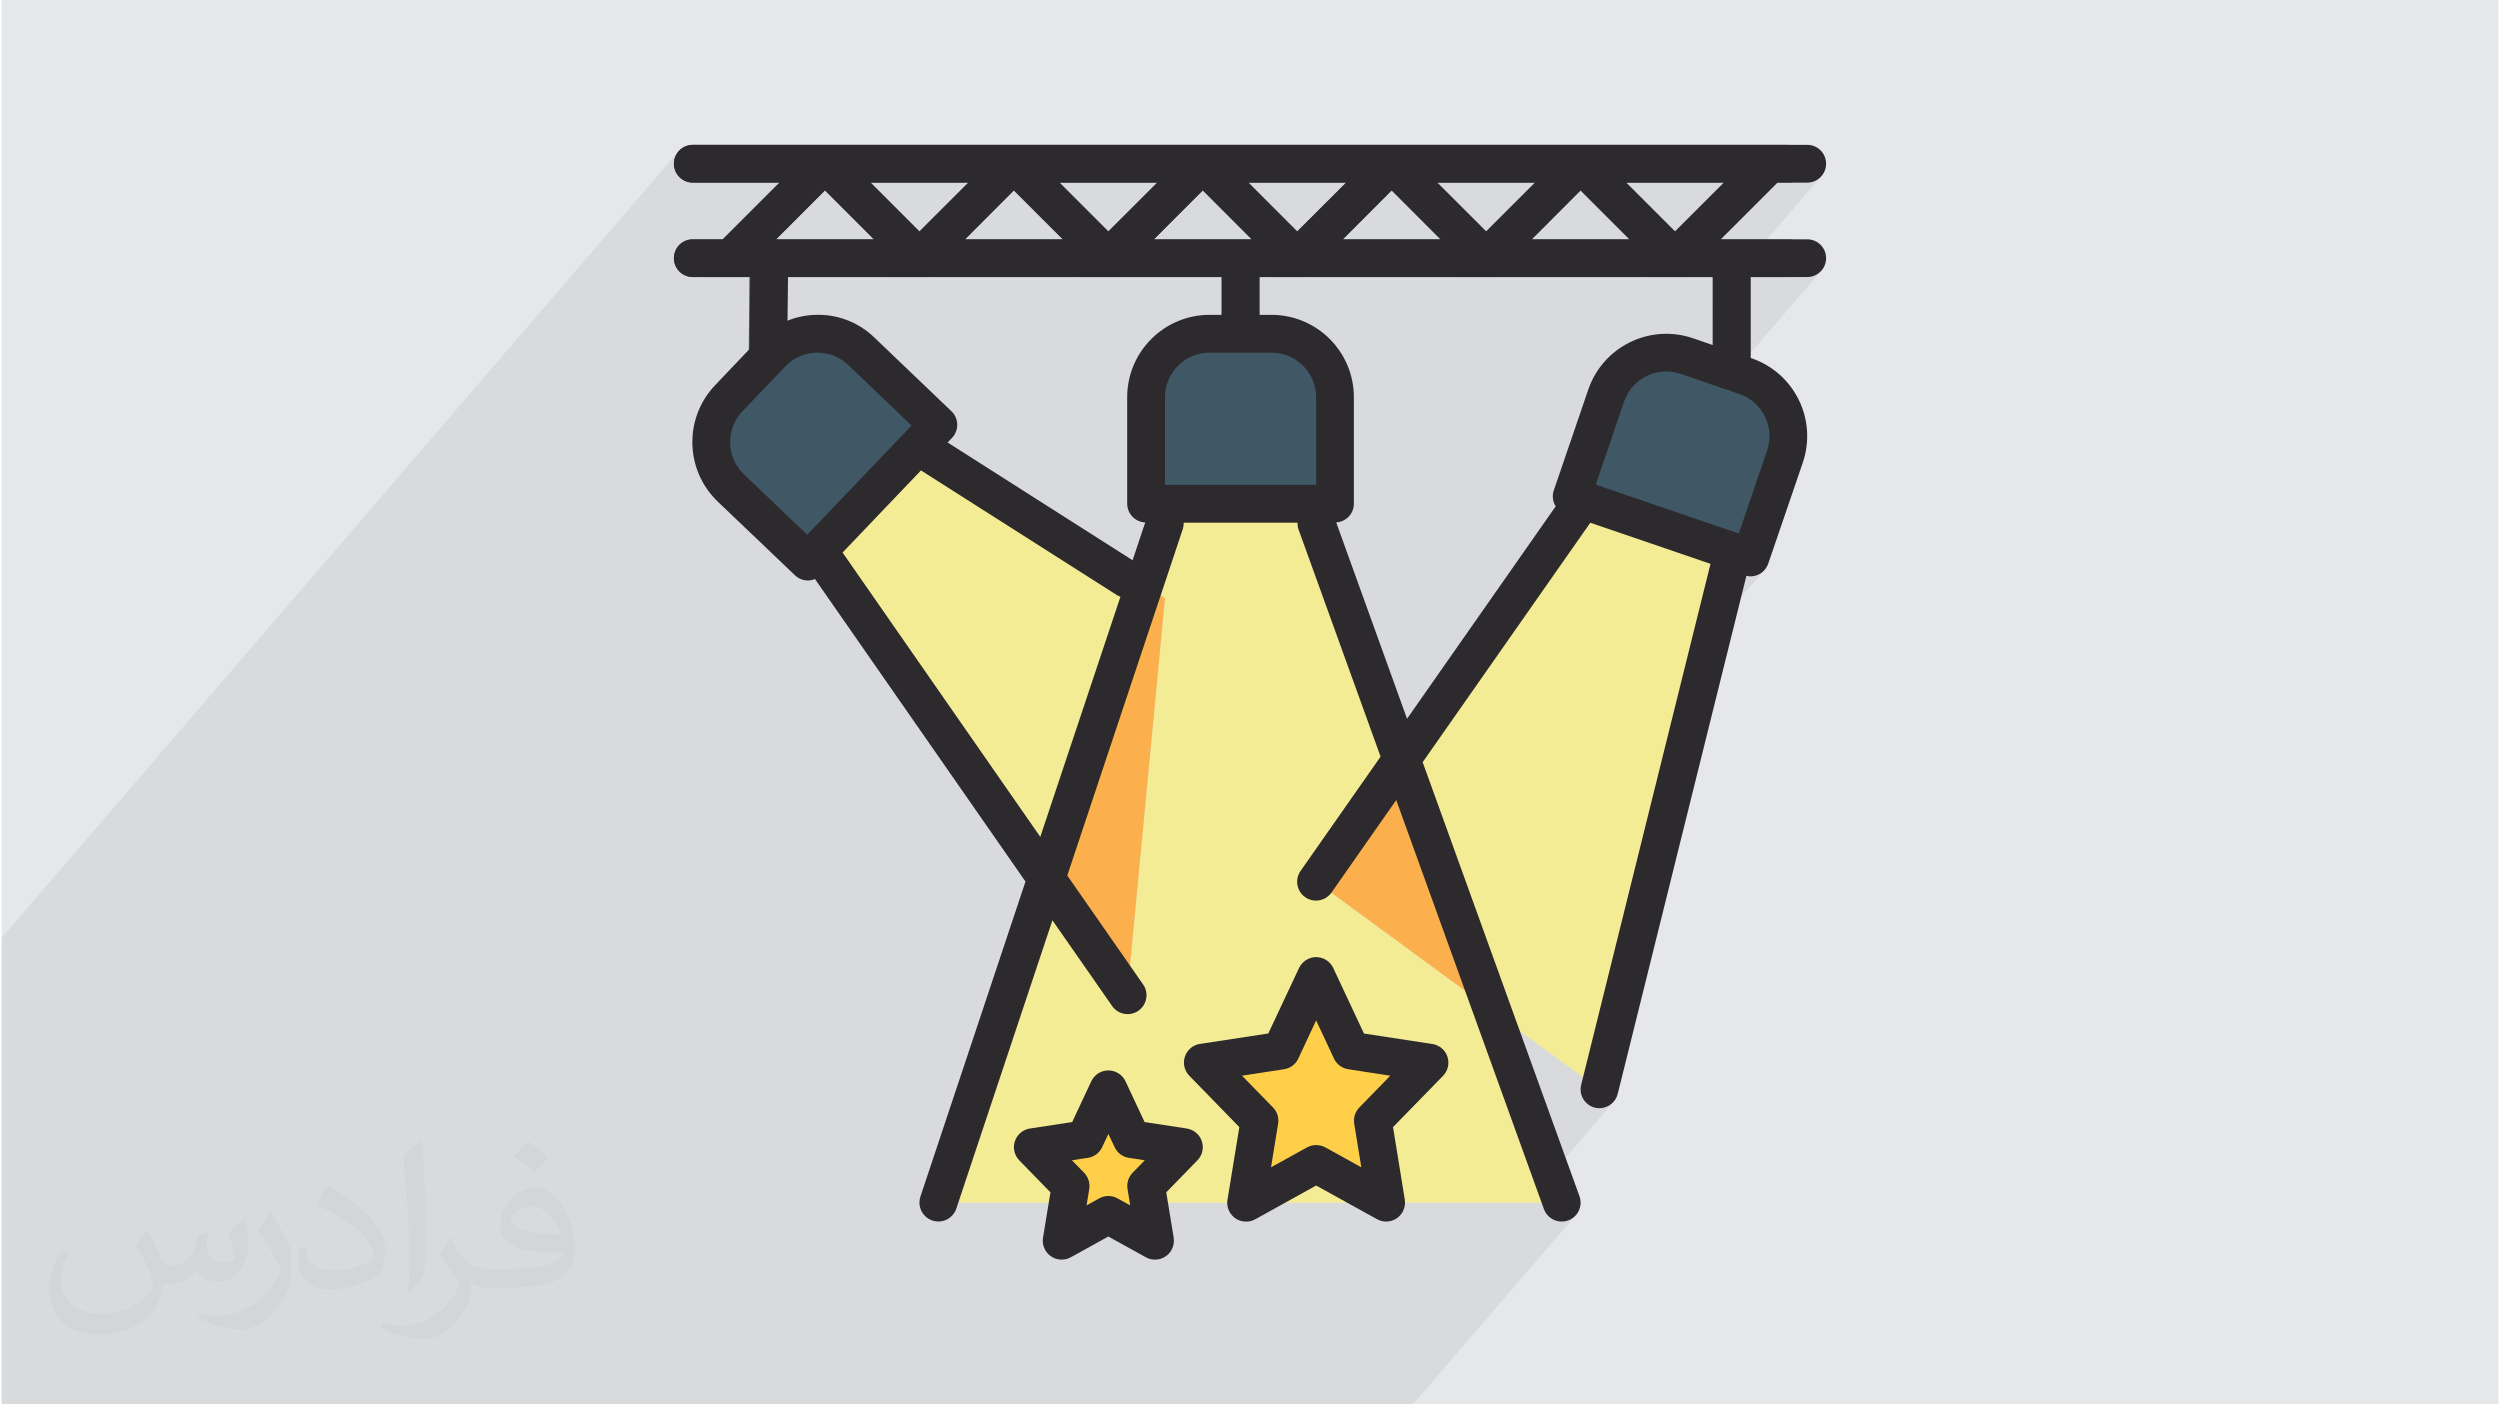 <?xml version="1.0" encoding="UTF-8"?>
<!DOCTYPE svg PUBLIC "-//W3C//DTD SVG 1.0//EN" "http://www.w3.org/TR/2001/REC-SVG-20010904/DTD/svg10.dtd">
<!-- Creator: CorelDRAW 2017 -->
<svg xmlns="http://www.w3.org/2000/svg" xml:space="preserve" width="356px" height="200px" version="1.0" style="shape-rendering:geometricPrecision; text-rendering:geometricPrecision; image-rendering:optimizeQuality; fill-rule:evenodd; clip-rule:evenodd"
viewBox="0 0 35600 20025"
 xmlns:xlink="http://www.w3.org/1999/xlink">
 <defs>
  <style type="text/css">
   <![CDATA[
    .fil0 {fill:#E6E7E8}
    .fil5 {fill:#FFCF49;fill-rule:nonzero}
    .fil4 {fill:#FBB04D;fill-rule:nonzero}
    .fil3 {fill:#F4EB95;fill-rule:nonzero}
    .fil6 {fill:#5C6C77;fill-rule:nonzero}
    .fil8 {fill:#2C2A2C;fill-rule:nonzero}
    .fil7 {fill:#405766;fill-rule:nonzero}
    .fil1 {fill:#373435;fill-opacity:0.031}
    .fil2 {fill:#373435;fill-opacity:0.078}
   ]]>
  </style>
 </defs>
 <g id="Layer_x0020_1">
  <g id="_1344303751136">
   <path class="fil0" d="M0 0l35600 0 0 20025 -35600 0 0 -20025z"/>
   <path class="fil1" d="M2082 17547c68,103 112,202 155,312 32,64 49,183 199,183 44,0 107,-14 163,-45 63,-33 112,-83 136,-159l60 -202 146 -72 10 10c-20,76 -25,149 -25,206 0,169 146,233 263,233 68,0 128,-33 128,-95 0,-80 -34,-216 -77,-338 67,-68 135,-136 213,-192l12 7c34,144 53,286 53,381 0,93 -41,196 -75,264 -70,132 -194,237 -344,237 -114,0 -240,-57 -328,-163l-5 0c-82,101 -208,194 -412,194l-63 0c-10,134 -39,229 -83,314 -121,237 -480,404 -817,404 -471,0 -706,-272 -706,-633 0,-223 72,-431 184,-578l92 37c-70,134 -116,262 -116,386 0,338 274,499 592,499 293,0 657,-187 723,-404 -24,-237 -114,-349 -250,-565 41,-72 95,-145 160,-221l12 0 0 0zm5421 -1274c99,62 196,136 291,220 -53,75 -119,143 -201,202 -95,-76 -190,-142 -287,-212 66,-74 131,-146 197,-210l0 0zm51 926c-160,0 -291,105 -291,183 0,167 320,219 703,217 -48,-196 -216,-400 -412,-400zm-359 895c208,0 390,-7 529,-42 155,-39 286,-117 286,-171 0,-14 0,-31 -5,-45 -87,8 -187,8 -274,8 -281,0 -497,-64 -582,-223 -22,-43 -37,-92 -37,-148 0,-153 66,-303 182,-406 97,-85 204,-139 313,-139 197,0 355,159 464,409 60,136 102,293 102,491 0,132 -37,243 -119,325 -153,149 -435,205 -866,205l-197 0 0 0 -51 0c-107,0 -184,-19 -245,-66l-10 0c3,24 5,49 5,72 0,97 -31,221 -97,319 -192,287 -400,411 -580,411 -182,0 -405,-70 -606,-161l36 -70c66,27 155,45 279,45 325,0 752,-313 806,-618 -13,-25 -34,-58 -66,-93 -95,-114 -155,-208 -211,-307 49,-95 92,-172 133,-240l17 -2c139,283 265,446 546,446l44 0 0 0 204 0 0 0zm-1408 299c24,-130 27,-277 27,-413l0 -202c0,-377 -49,-926 -88,-1283 68,-74 163,-160 238,-218l22 6c51,449 63,971 63,1452 0,126 -5,249 -17,340 -7,114 -73,200 -214,332l-31 -14zm-1449 -596c7,177 94,317 398,317 189,0 349,-49 526,-134 32,-14 49,-33 49,-49 0,-112 -85,-258 -228,-392 -138,-126 -323,-237 -495,-311 -58,-25 -78,-52 -78,-77 0,-51 68,-159 124,-235l19 -2c197,103 418,256 580,427 148,157 240,315 240,489 0,128 -38,249 -101,361 -216,109 -447,191 -675,191 -277,0 -466,-129 -466,-435 0,-33 0,-84 12,-150l95 0zm-501 -503l173 278c63,103 121,214 121,392l0 227c0,183 -117,379 -306,573 -148,132 -279,188 -400,188 -180,0 -386,-56 -624,-159l27 -70c75,20 163,37 269,37 342,-2 692,-252 852,-557 19,-35 27,-68 27,-91 0,-35 -20,-74 -34,-109 -88,-165 -185,-316 -291,-454 55,-88 111,-173 172,-258l14 3 0 0z"/>
   <path class="fil2" d="M23163 2604l-352 409 -298 -298 -696 697 -464 538 -648 0 1159 -1346 -6 6 5 -6 -1392 0 -1 0 -352 409 -298 -298 -697 697 -463 538 -648 0 1159 -1346 -6 6 5 -6 -1392 0 -1 0 -352 409 -298 -298 -697 697 -463 538 -649 0 1159 -1346 -5 5 5 -5 -1393 0 0 0 -353 409 -298 -298 -696 697 -464 538 -648 0 1159 -1346 -6 6 5 -6 -1392 0 -1 0 -352 409 -298 -298 -696 697 -464 538 -648 0 1159 -1346 -1 0 -1235 0 -54 -6 -51 -15 -46 -25 -40 -33 -32 -40 -25 -46 -16 -50 -5 -55 5 -54 16 -50 25 -46 32 -40 -9664 11230 0 99 0 582 0 666 0 99 0 582 0 89 0 0 0 754 0 1 0 93 0 16 0 2 0 608 0 15 0 22 0 0 0 312 0 55 0 355 0 139 0 1 0 74 0 200 0 369 0 13 0 0 0 1 0 2 0 97 0 1 0 44 0 352 0 20 0 23 0 314 0 1 0 112 0 538 91 0 1 0 724 0 17 0 1 0 129 0 173 0 16 0 17 0 135 0 33 0 49 0 1 0 5 0 76 0 16 0 1 0 53 0 147 0 7 0 441 0 1 0 96 0 555 0 0 0 535 0 206 0 1 0 36 0 110 0 16 0 270 0 67 0 2 0 53 0 20 0 77 0 0 0 50 0 262 0 336 0 1 0 97 0 67 0 6 0 116 0 154 0 37 0 174 0 1 0 4 0 284 0 38 0 229 0 185 0 1 0 219 0 256 0 79 0 97 0 1 0 587 0 61 0 1 0 96 0 39 0 93 0 97 0 114 0 211 0 1 0 10 0 24 0 107 0 254 0 346 0 0 0 129 0 425 0 97 0 1 0 495 0 109 0 1 0 43 0 1 0 112 0 1 0 86 0 71 0 15 0 0 0 52 0 14 0 41 0 147 0 15 0 60 0 48 0 4 0 35 0 20 0 80 0 8 0 81 0 1 0 33 0 54 0 44 0 8 0 71 0 60 0 13 0 12 0 30 0 12 0 73 0 30 0 13 0 14 0 53 0 17 0 70 0 53 0 34 0 34 0 79 0 1 0 60 0 61 0 29 0 124 0 5 0 73 0 86 0 8 0 102 0 8 0 66 0 13 0 12 0 18 0 14 0 89 0 8 0 12 0 101 0 9 0 53 0 37 0 30 0 96 0 78 0 16 0 10 0 13 0 139 0 8 0 13 0 78 0 57 0 15 0 31 0 24 0 3 0 1 0 124 0 12 0 3 0 48 0 19 0 182 0 102 0 28 0 20 0 4 0 28 0 88 0 65 0 8 0 13 0 180 0 72 0 34 0 167 0 44 0 20 0 18 0 105 0 3 0 66 0 122 0 367 0 148 0 111 0 51 0 75 0 216 0 12 0 95 0 156 0 116 0 42 0 43 0 745 0 72 0 283 0 979 0 316 0 161 0 71 0 123 0 324 0 173 0 311 0 44 0 2340 -2719 -34 39 -43 32 -49 24 -53 13 -53 2 -51 -7 -49 -18 -44 -26 -17 -15 175 -203 -286 0 -62 -173 1084 -1260 -32 29 -36 25 -41 18 -43 11 -45 4 -9 0 -8 -1 -8 0 -8 -1 -8 -1 -8 -2 -8 -1 -8 -2 -51 -19 -45 -27 -14 -12 175 -204 -235 -171 1475 -5939 1127 -1310 -27 31 -32 26 -35 21 -38 16 -41 10 -42 3 -7 0 -7 -1 -8 -1 -7 -1 -7 -1 -7 -2 -7 -1 -7 -2 -780 906 68 -273 769 -893 -237 -81 -118 -41 189 -220 -982 -336 1071 -1245 -40 33 -45 25 -51 16 -54 5 -54 -5 -51 -16 -46 -25 -40 -33 -33 -40 -24 -46 -16 -50 -6 -54 0 -178 1538 -1787 -40 33 -46 25 -51 16 -54 5 -147 0 68 -79 -40 33 -45 25 -51 16 -54 5 -539 0 -539 626 0 -265 1538 -1786 -40 33 -46 25 -51 15 -54 6 -147 0 68 -79 -40 33 -45 25 -51 15 -54 6 -157 0 -1 0 -808 808 -464 538 -648 0 1159 -1346 -6 6 5 -6 -1392 0 -1 0zm-445 13189l0 0 0 0 0 0zm2146 -10430l0 0zm0 0l0 0zm0 0l0 0z"/>
   <g>
    <path class="fil3" d="M19891 10929l-1418 -3747 -1616 0 -436 1244 167 103 -539 5656 -1097 -1579 -1596 4541 8888 0 -1053 -2783 -2448 -1795 1148 -1640z"/>
    <path class="fil4" d="M16588 8529l-167 -103 -1469 4180 1097 1579 539 -5656z"/>
    <path class="fil5" d="M15780 15531l333 711 744 114 -538 553 127 782 -666 -369 -666 369 127 -782 -538 -553 744 -114 333 -711z"/>
    <path class="fil5" d="M18743 13915l499 1064 1117 171 -808 828 190 1169 -998 -552 -999 552 191 -1169 -808 -828 1116 -171 500 -1064z"/>
    <path class="fil3" d="M19891 10929l1300 3435 1592 1167 1915 -7663 -2168 -742 -2639 3803z"/>
    <path class="fil3" d="M16421 8426l-3387 -2030 -1378 1443 3296 4767 1469 -4180z"/>
    <path class="fil4" d="M18743 12569l2448 1795 -1300 -3435 -1148 1640z"/>
    <path class="fil6" d="M13783 2604l-696 696 -697 -696 1393 0zm10077 696l-697 -696 1393 0 -696 696zm-1347 -585l697 697 -1393 0 696 -697zm-2043 -111l1393 0 -696 696 -697 -696zm-650 111l696 697 -1393 0 697 -697zm-2043 -111l1393 0 -697 696 -696 -696zm-2693 0l1393 0 -697 696 -696 -696zm46 808l-1393 0 696 -697 697 697zm-4086 0l696 -697 697 697 -1393 0zm5386 0l697 -697 696 697 -1393 0zm9046 0l-966 0 808 -808 158 0c149,0 269,-121 269,-270 0,-148 -120,-269 -269,-269l-15621 0c-149,0 -269,121 -269,269 0,149 120,270 269,270l1235 0 -808 808 -427 0c-149,0 -269,120 -269,269 0,149 120,269 269,269l806 0 -12 1614c-1,149 118,270 267,272 0,0 0,0 0,0l2 0c148,0 268,-120 269,-268l13 -1618 6196 0 0 1078c0,148 121,269 269,269 149,0 270,-121 270,-269l0 -1078 6463 0 0 1886c0,148 121,269 270,269 149,0 269,-121 269,-269l0 -1886 539 0c149,0 269,-120 269,-269 0,-149 -120,-269 -269,-269z"/>
    <path class="fil7" d="M19012 7182l0 -1520c0,-499 -405,-904 -904,-904l-885 0c-500,0 -904,405 -904,904l0 1520 2693 0z"/>
    <path class="fil7" d="M24864 5363l-837 -286c-473,-162 -987,90 -1148,562 0,0 0,1 0,1l-492 1438 143 48 2168 742 237 81 492 -1438c161,-472 -91,-986 -563,-1148 0,0 0,0 0,0l0 0z"/>
    <path class="fil7" d="M12257 5008c-361,-344 -933,-331 -1278,30l-612 640c-345,361 -332,933 29,1278l1099 1051 160 -167 1378 -1444 323 -338 -1099 -1050z"/>
    <path class="fil8" d="M16126 16721c-59,62 -86,147 -72,232l38 233 -181 -100c-81,-45 -180,-45 -261,0l-180 100 38 -233c14,-85 -14,-170 -73,-232l-174 -178 228 -35c89,-13 165,-70 203,-152l89 -188 89 188c38,82 114,139 203,152l227 35 -174 178zm773 -631l-602 -92 -272 -581c-64,-134 -224,-193 -359,-129 -57,26 -102,72 -129,129l-272 581 -602 92c-147,23 -248,160 -226,307 9,55 34,107 73,147l445 456 -106 646c-24,147 76,286 222,310 60,10 121,-1 174,-30l535 -296 535 296c130,72 294,25 366,-105 30,-53 40,-114 31,-174l-106 -647 444 -456c104,-106 102,-277 -5,-381 -40,-39 -91,-64 -147,-73l1 0z"/>
    <path class="fil8" d="M19359 15790c-60,61 -87,147 -73,231l101 622 -513 -284c-81,-44 -180,-44 -261,0l-513 284 101 -622c14,-84 -13,-170 -73,-231l-442 -453 599 -92c89,-13 165,-70 203,-151l255 -545 255 545c38,81 115,138 203,151l599 92 -441 453zm1041 -905l-975 -149 -438 -934c-63,-135 -223,-193 -358,-130 -57,27 -103,73 -130,130l-438 933 -974 149c-147,22 -248,160 -226,307 9,55 35,107 74,147l713 732 -169 1035c-24,147 76,286 222,309 60,10 121,0 174,-30l868 -481 868 480c130,72 294,25 366,-106 29,-53 40,-114 30,-173l-168 -1034 713 -731c104,-106 101,-277 -5,-381 -40,-39 -92,-64 -147,-73l0 0z"/>
    <path class="fil8" d="M23860 3300l-696 -696 1393 0 -697 696zm918 2318c332,114 509,474 395,806l-404 1183 -2040 -697 404 -1183c113,-333 475,-510 807,-396 0,0 0,0 1,0l837 287zm-2154 -66l-492 1438c-23,68 -19,142 13,206 4,8 11,13 15,21l-2121 3031 -1010 -2800c141,-8 252,-124 252,-266l0 -1520c-1,-647 -525,-1172 -1173,-1173l-173 0 0 -539 6463 0 0 970 -284 -98c-613,-208 -1279,118 -1490,730l0 0zm-3881 1361l-2155 0 0 -1251c0,-350 285,-634 636,-634l884 0c350,0 634,284 635,634l0 1251zm-2437 536l-180 539 -2637 -1679 63 -66c102,-107 98,-278 -9,-380l0 0 -1099 -1051c-224,-217 -527,-334 -838,-323 -138,4 -273,32 -400,83l7 -622 6183 0 0 539 -172 0c-648,0 -1174,525 -1175,1173l0 1520c1,143 114,261 257,267l0 0zm-1496 4483l-2819 -4054 1118 -1171 2797 1780c15,8 30,16 47,21l-1143 3424zm-3323 -4307l-903 -863c-254,-243 -263,-644 -21,-898 0,0 0,0 0,0l612 -640c115,-122 275,-193 444,-196l13 0c164,-1 321,62 439,175l904 864 -1488 1558zm253 -4910l697 697 -1393 0 696 -697zm2044 -111l-697 696 -696 -696 1393 0zm1347 808l-1393 0 695 -697 698 697zm1346 -808l-697 696 -696 -696 1393 0zm1347 808l-1393 0 696 -697 697 697zm1347 -808l-698 696 -695 -696 1393 0zm1346 808l-1393 0 696 -697 697 697zm1996 -697l697 697 -1392 0 695 -697zm-649 -111l-697 696 -696 -696 1393 0zm3881 0c149,0 269,-121 269,-270 0,-148 -120,-269 -269,-269l-15890 0c-149,0 -269,121 -269,269 0,149 120,270 269,270l1236 0 -808 808 -428 0c-149,0 -269,120 -269,269 0,149 120,269 269,269l820 0 -12 1028 -489 514c-447,469 -430,1211 37,1659l1100 1050c50,48 116,75 186,75l6 0c32,-1 64,-8 94,-21l3002 4314 -1498 4492c-47,141 30,294 171,341 141,47 294,-29 341,-171l1370 -4110 847 1216c82,125 248,159 373,78 124,-82 159,-249 77,-373 -2,-4 -5,-8 -8,-12l-1077 -1547 1649 -4947c8,-28 12,-56 11,-84l1622 0c-1,31 3,62 13,91l1172 3245 -1139 1627c-87,121 -59,289 62,375 121,87 290,58 376,-63 1,-1 2,-3 3,-4l921 -1316 2106 5832c51,140 205,212 345,162 140,-51 212,-205 162,-345l-2236 -6189 2390 -3414 1714 586 -1844 7428c-36,144 52,290 196,326 0,0 0,0 0,0 21,5 43,8 65,8 123,-1 231,-85 260,-205l1835 -7387c19,5 38,8 57,9 115,0 217,-73 254,-182l492 -1438c210,-613 -116,-1279 -729,-1490l-15 -5 0 -1153 808 0c149,0 269,-120 269,-269 0,-149 -120,-269 -269,-269l-1234 0 808 -808 426 0z"/>
   </g>
  </g>
 </g>
</svg>
